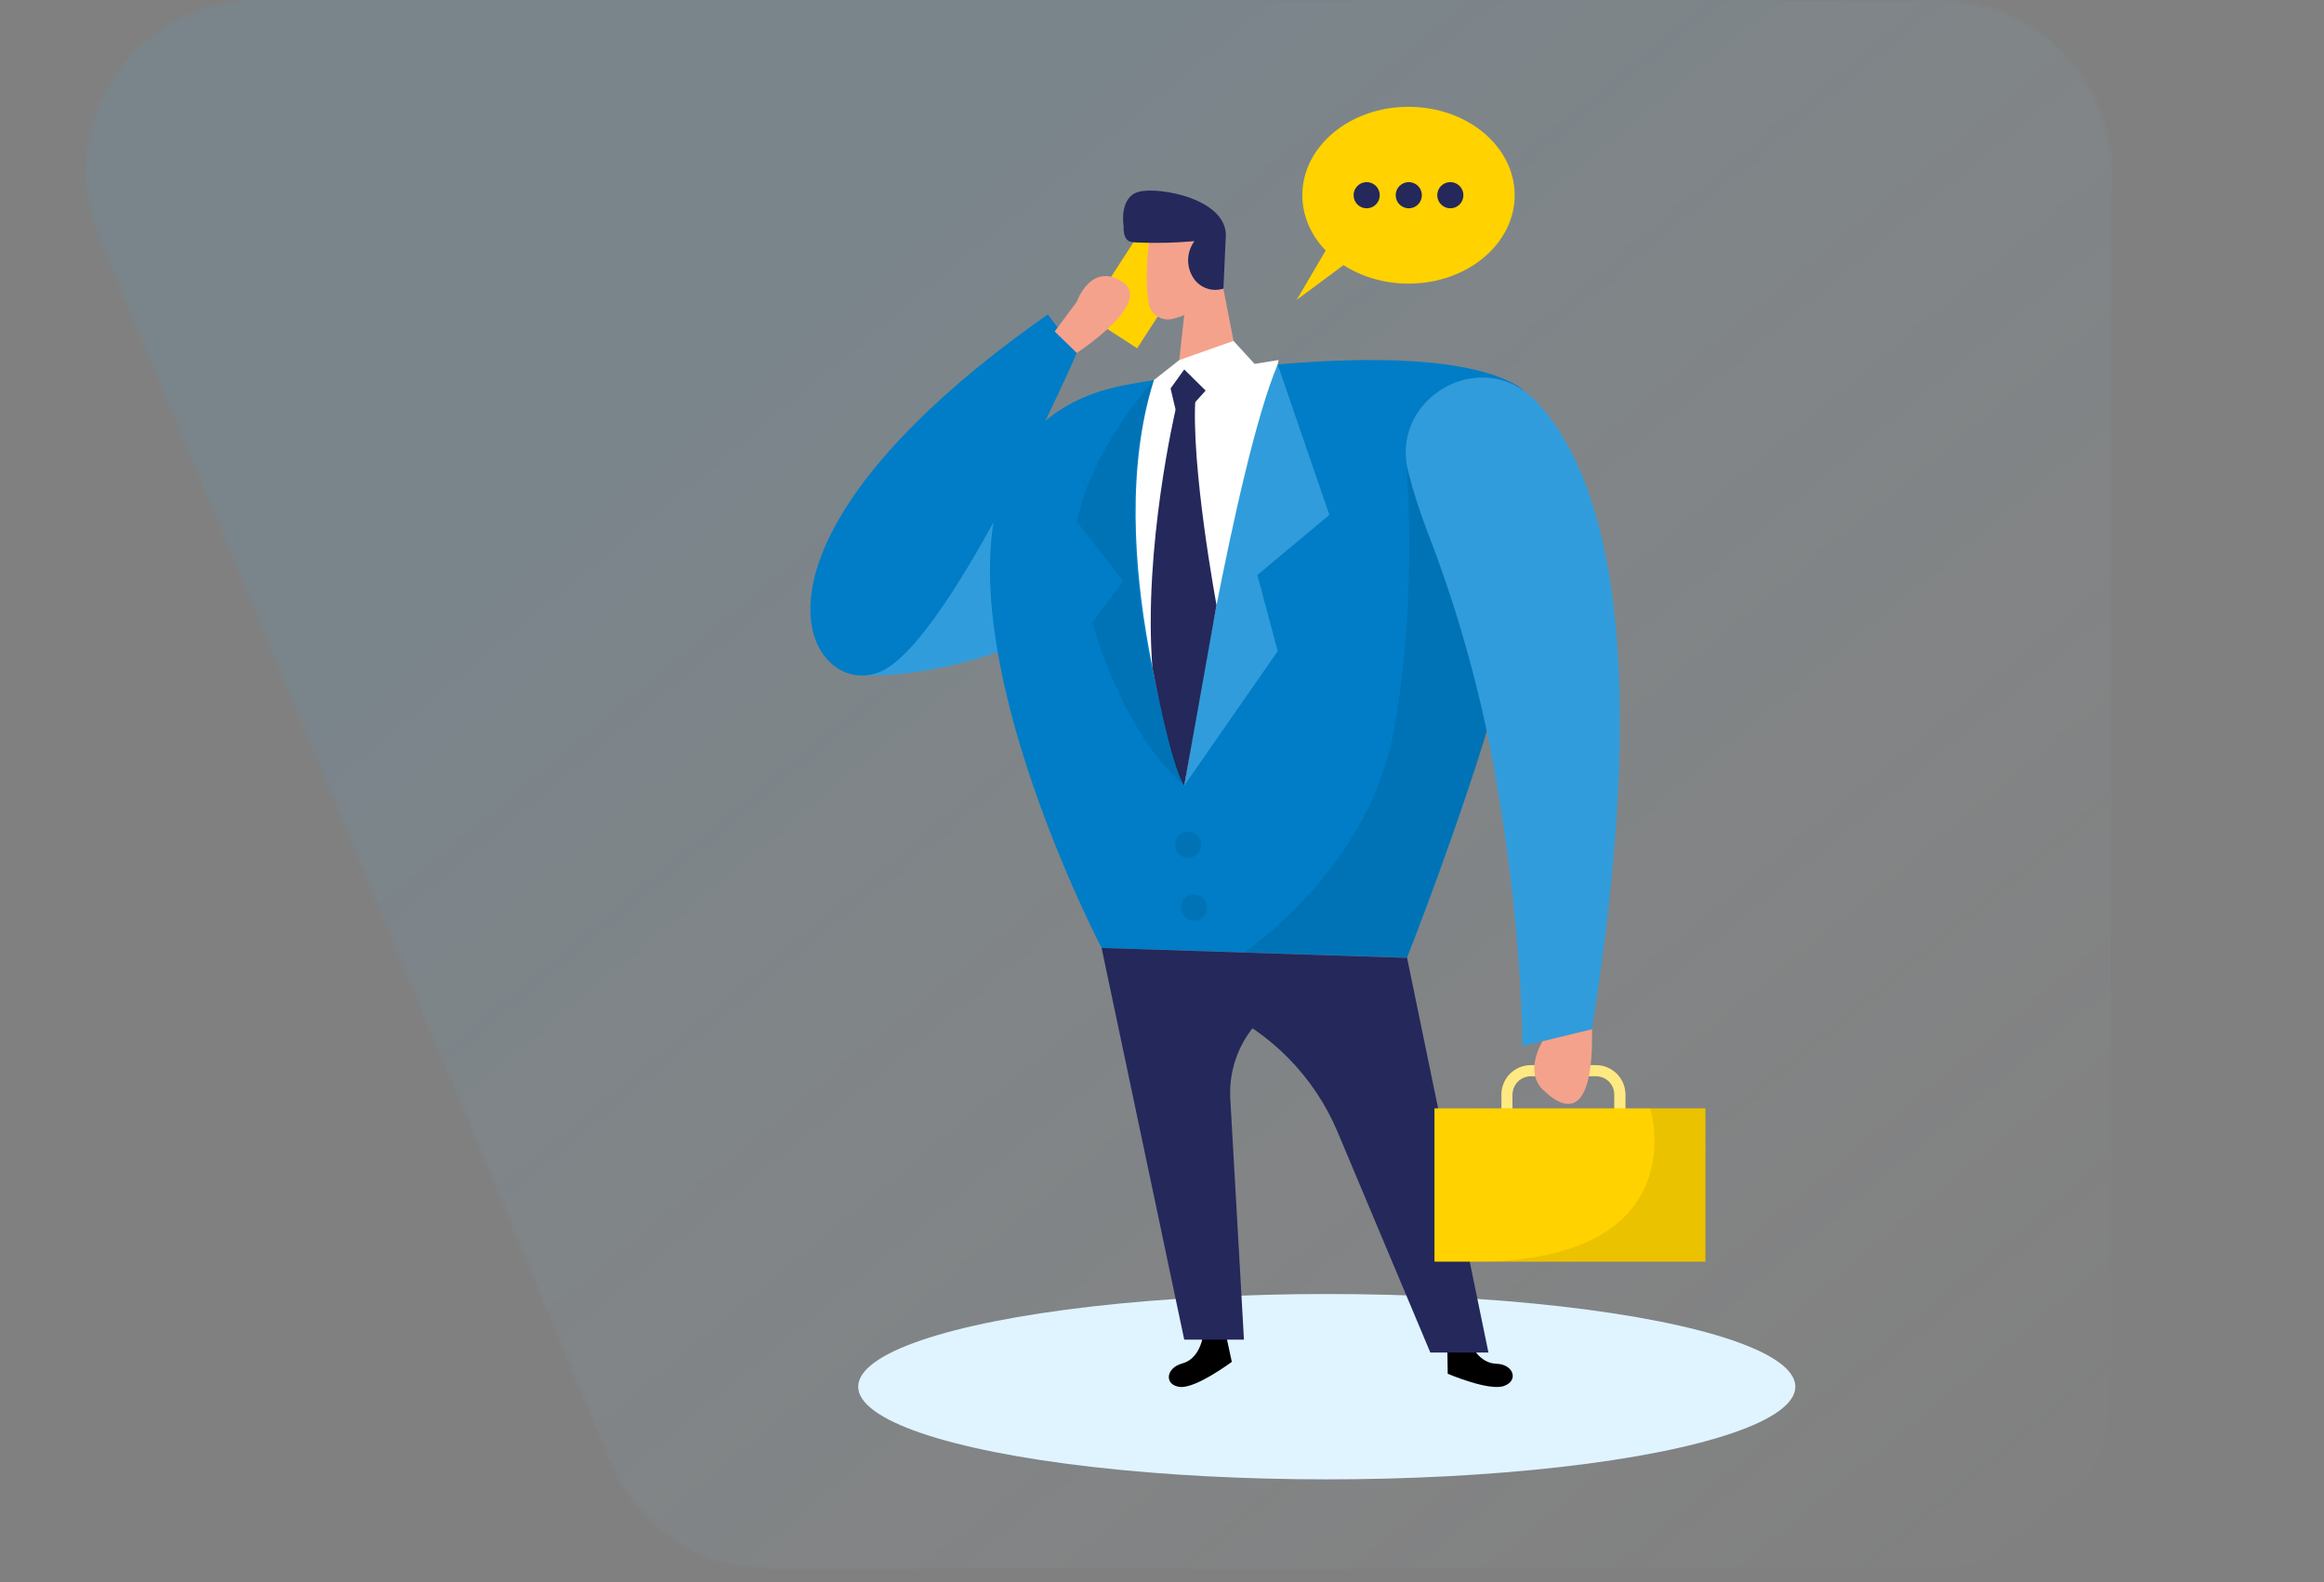 <svg width="677" height="461" viewBox="0 0 677 461" fill="none" xmlns="http://www.w3.org/2000/svg">
<rect x="0" y="0" width="677" height="461" fill="#808080" stroke="none"/>
<mask id="mask0" mask-type="alpha" maskUnits="userSpaceOnUse" x="25" y="0" width="590" height="457">
<path d="M28.94 69.274C15.179 36.334 39.377 0 75.076 0H565C592.614 0 615 22.386 615 50V407C615 434.614 592.614 457 565 457H224.217C204.049 457 185.855 444.883 178.081 426.274L28.94 69.274Z" fill="#C4C4C4"/>
</mask>
<g mask="url(#mask0)">
<rect x="-597" y="-26" width="1312" height="513" rx="5" fill="url(#paint0_linear)"/>
</g>
<ellipse cx="386.5" cy="404" rx="136.5" ry="27" fill="#E0F4FF"/>
<path d="M473.487 324.075H470.27V318.887C470.27 317.471 469.707 316.112 468.706 315.111C467.705 314.109 466.348 313.547 464.932 313.547H445.946C444.529 313.547 443.17 314.109 442.166 315.11C441.163 316.111 440.597 317.469 440.593 318.887V324.075H437.391V318.887C437.391 317.763 437.612 316.65 438.042 315.611C438.472 314.573 439.102 313.629 439.896 312.834C440.691 312.039 441.634 311.409 442.672 310.979C443.71 310.549 444.822 310.327 445.946 310.327H464.932C466.056 310.327 467.168 310.549 468.206 310.979C469.244 311.409 470.187 312.039 470.982 312.834C471.776 313.629 472.406 314.573 472.836 315.611C473.266 316.65 473.487 317.763 473.487 318.887V324.075Z" fill="#FFD200"/>
<path opacity="0.51" d="M473.487 324.075H470.27V318.887C470.27 317.471 469.707 316.112 468.706 315.111C467.705 314.109 466.348 313.547 464.932 313.547H445.946C444.529 313.547 443.17 314.109 442.166 315.11C441.163 316.111 440.597 317.469 440.593 318.887V324.075H437.391V318.887C437.391 317.763 437.612 316.65 438.042 315.611C438.472 314.573 439.102 313.629 439.896 312.834C440.691 312.039 441.634 311.409 442.672 310.979C443.71 310.549 444.822 310.327 445.946 310.327H464.932C466.056 310.327 467.168 310.549 468.206 310.979C469.244 311.409 470.187 312.039 470.982 312.834C471.776 313.629 472.406 314.573 472.836 315.611C473.266 316.65 473.487 317.763 473.487 318.887V324.075Z" fill="white"/>
<path d="M350.045 72.425L335.203 62.822L316.43 91.868L331.271 101.471L350.045 72.425Z" fill="#FFD200"/>
<path d="M256.008 158.081C256.008 158.081 286.432 124.345 336.147 115.465L313.089 180.648C313.089 180.648 280.927 197.905 250.777 196.715L256.008 158.081Z" fill="#319CDB"/>
<path d="M350.236 390.127C350.236 390.127 349.245 395.941 344.38 397.238C339.515 398.535 339.103 403.6 343.755 404.073C348.406 404.546 358.837 396.765 358.837 396.765L357.312 389.7L350.236 390.127Z" fill="black"/>
<path d="M428.549 391.745C428.549 391.745 430.866 397.177 435.899 397.314C440.931 397.451 442.517 402.258 438.095 403.799C433.672 405.34 421.732 400.228 421.732 400.228L421.625 392.981L428.549 391.745Z" fill="black"/>
<path d="M410.31 82.629C427.39 82.629 441.237 71.098 441.237 56.874C441.237 42.649 427.39 31.118 410.31 31.118C393.229 31.118 379.383 42.649 379.383 56.874C379.383 71.098 393.229 82.629 410.31 82.629Z" fill="#FFD200"/>
<path d="M388.745 68.638L377.719 87.375L395.851 73.917L388.745 68.638Z" fill="#FFD200"/>
<path d="M398.121 60.688C400.227 60.688 401.934 58.98 401.934 56.874C401.934 54.767 400.227 53.059 398.121 53.059C396.016 53.059 394.309 54.767 394.309 56.874C394.309 58.98 396.016 60.688 398.121 60.688Z" fill="#24285B"/>
<path d="M410.387 60.688C412.492 60.688 414.199 58.98 414.199 56.874C414.199 54.767 412.492 53.059 410.387 53.059C408.281 53.059 406.574 54.767 406.574 56.874C406.574 58.98 408.281 60.688 410.387 60.688Z" fill="#24285B"/>
<path d="M422.492 60.688C424.598 60.688 426.305 58.98 426.305 56.874C426.305 54.767 424.598 53.059 422.492 53.059C420.387 53.059 418.68 54.767 418.68 56.874C418.68 58.98 420.387 60.688 422.492 60.688Z" fill="#24285B"/>
<path d="M334.821 69.828C334.821 69.828 333.204 80.951 334.668 88.504C334.81 89.233 335.095 89.926 335.506 90.545C335.916 91.163 336.445 91.695 337.061 92.109C337.677 92.522 338.369 92.811 339.097 92.957C339.824 93.103 340.574 93.103 341.302 92.959C345.099 92.166 349.979 89.999 351.565 84.14L355.484 74.527C356.065 72.521 356.009 70.383 355.323 68.409C354.638 66.436 353.356 64.724 351.657 63.511C345.602 58.583 335.4 63.007 334.821 69.828Z" fill="#F4A28C"/>
<path d="M355.318 78.708L362.378 114.87L342.188 117.327L345.085 90.716L355.318 78.708Z" fill="#F4A28C"/>
<path d="M357.038 69.66L356.398 84.079C354.715 84.627 352.893 84.572 351.246 83.923C349.599 83.275 348.228 82.073 347.37 80.524C346.455 78.942 346.022 77.127 346.125 75.303C346.228 73.478 346.862 71.724 347.949 70.255C342.281 70.768 336.585 70.895 330.9 70.636C329.741 70.514 327.164 70.911 327.316 65.815C327.316 65.815 325.883 57.499 331.708 55.882C337.534 54.264 358.426 58.003 357.038 69.66Z" fill="#24285B"/>
<path d="M328.232 112.093C328.232 112.093 412.687 95.889 441.555 112.093C470.423 128.297 409.881 279.002 409.881 279.002L320.912 276.18C320.912 276.18 243.061 127.58 328.232 112.093Z" fill="#007DC6"/>
<path opacity="0.08" d="M409.513 132.859C409.513 132.859 413.447 173.08 405.944 213.3C398.441 253.521 362.375 277.492 362.375 277.492L409.879 279.017C409.879 279.017 428.621 229.459 433.105 213.072C437.588 196.684 409.513 132.859 409.513 132.859Z" fill="black"/>
<path d="M336.146 110.72L372.471 104.891L345.021 228.864C345.021 228.864 320.225 161.087 336.146 110.72Z" fill="white"/>
<path d="M372.198 106.188L387.25 150.01L366.281 167.526L372.198 189.711L344.977 228.864C344.977 228.864 359.876 135.286 372.198 106.188Z" fill="#319CDB"/>
<path d="M336.148 110.72L343.545 104.891L359.344 99.322L366.282 106.921L346.457 115.953L336.148 110.72Z" fill="white"/>
<path d="M340.996 113.176L344.976 107.638L351.214 113.787L343.238 122.636L340.996 113.176Z" fill="#24285B"/>
<path d="M342.459 119.356C342.459 119.356 333.004 159.577 335.703 194.487C335.703 194.487 341.071 222.959 344.975 228.864L354.385 176.284C354.385 176.284 346.76 135.499 348.285 115.145L342.459 119.356Z" fill="#24285B"/>
<path d="M447.288 116.747C466.747 136.949 481.86 185.637 463.773 299.845L443.46 304.789C443.46 304.789 443.689 268.169 434.31 218.916C430.019 196.959 423.788 175.426 415.69 154.572C413.592 149.079 411.795 143.476 410.307 137.788C404.481 115.984 431.581 100.451 447.288 116.747Z" fill="#319CDB"/>
<path d="M320.91 276.179L344.975 390.295H362.375L358.395 320.108C358.02 313.473 359.827 306.898 363.539 301.387C367.251 295.877 372.664 291.734 378.952 289.591L409.879 279.063L320.91 276.179Z" fill="#24285B"/>
<path d="M409.881 279.002L433.595 394.049H416.668L389.66 329.797C382.898 313.741 370.289 300.857 354.387 293.757V293.757L409.881 279.002Z" fill="#24285B"/>
<path d="M305.237 91.601L313.685 102.831C313.685 102.831 277.497 185.622 256.986 195.448C236.475 205.275 206.325 161.011 305.237 91.601Z" fill="#007DC6"/>
<path d="M313.685 87.878C313.685 87.878 317.803 76.145 326.999 82.141C336.194 88.138 313.685 102.831 313.685 102.831L307.25 96.576L313.685 87.878Z" fill="#F4A28C"/>
<path d="M449.346 303.369C449.346 303.369 443.962 311.99 449.346 317.361C454.729 322.732 464.23 327.95 463.772 299.86L449.346 303.369Z" fill="#F4A28C"/>
<path d="M496.805 322.915H417.871V367.576H496.805V322.915Z" fill="#FFD200"/>
<path opacity="0.08" d="M480.731 322.915C480.731 322.915 494.136 366.035 432.48 367.576H496.805V322.915H480.731Z" fill="black"/>
<path opacity="0.08" d="M336.147 110.72C336.147 110.72 318.259 129.915 313.684 152.039L327.165 169.204L318.228 181.411C318.228 181.411 326.707 213.361 344.977 228.864C344.977 228.864 319.387 161.957 336.147 110.72Z" fill="black"/>
<path opacity="0.08" d="M346.105 249.951C348.211 249.951 349.918 248.243 349.918 246.136C349.918 244.029 348.211 242.322 346.105 242.322C344 242.322 342.293 244.029 342.293 246.136C342.293 248.243 344 249.951 346.105 249.951Z" fill="black"/>
<path opacity="0.08" d="M347.828 268.26C349.934 268.26 351.641 266.553 351.641 264.446C351.641 262.339 349.934 260.631 347.828 260.631C345.723 260.631 344.016 262.339 344.016 264.446C344.016 266.553 345.723 268.26 347.828 268.26Z" fill="black"/>
<defs>
<linearGradient id="paint0_linear" x1="283" y1="47" x2="624.5" y2="458" gradientUnits="userSpaceOnUse">
<stop stop-color="#44B0EF" stop-opacity="0.1"/>
<stop offset="1" stop-color="white" stop-opacity="0"/>
</linearGradient>
</defs>
</svg>
